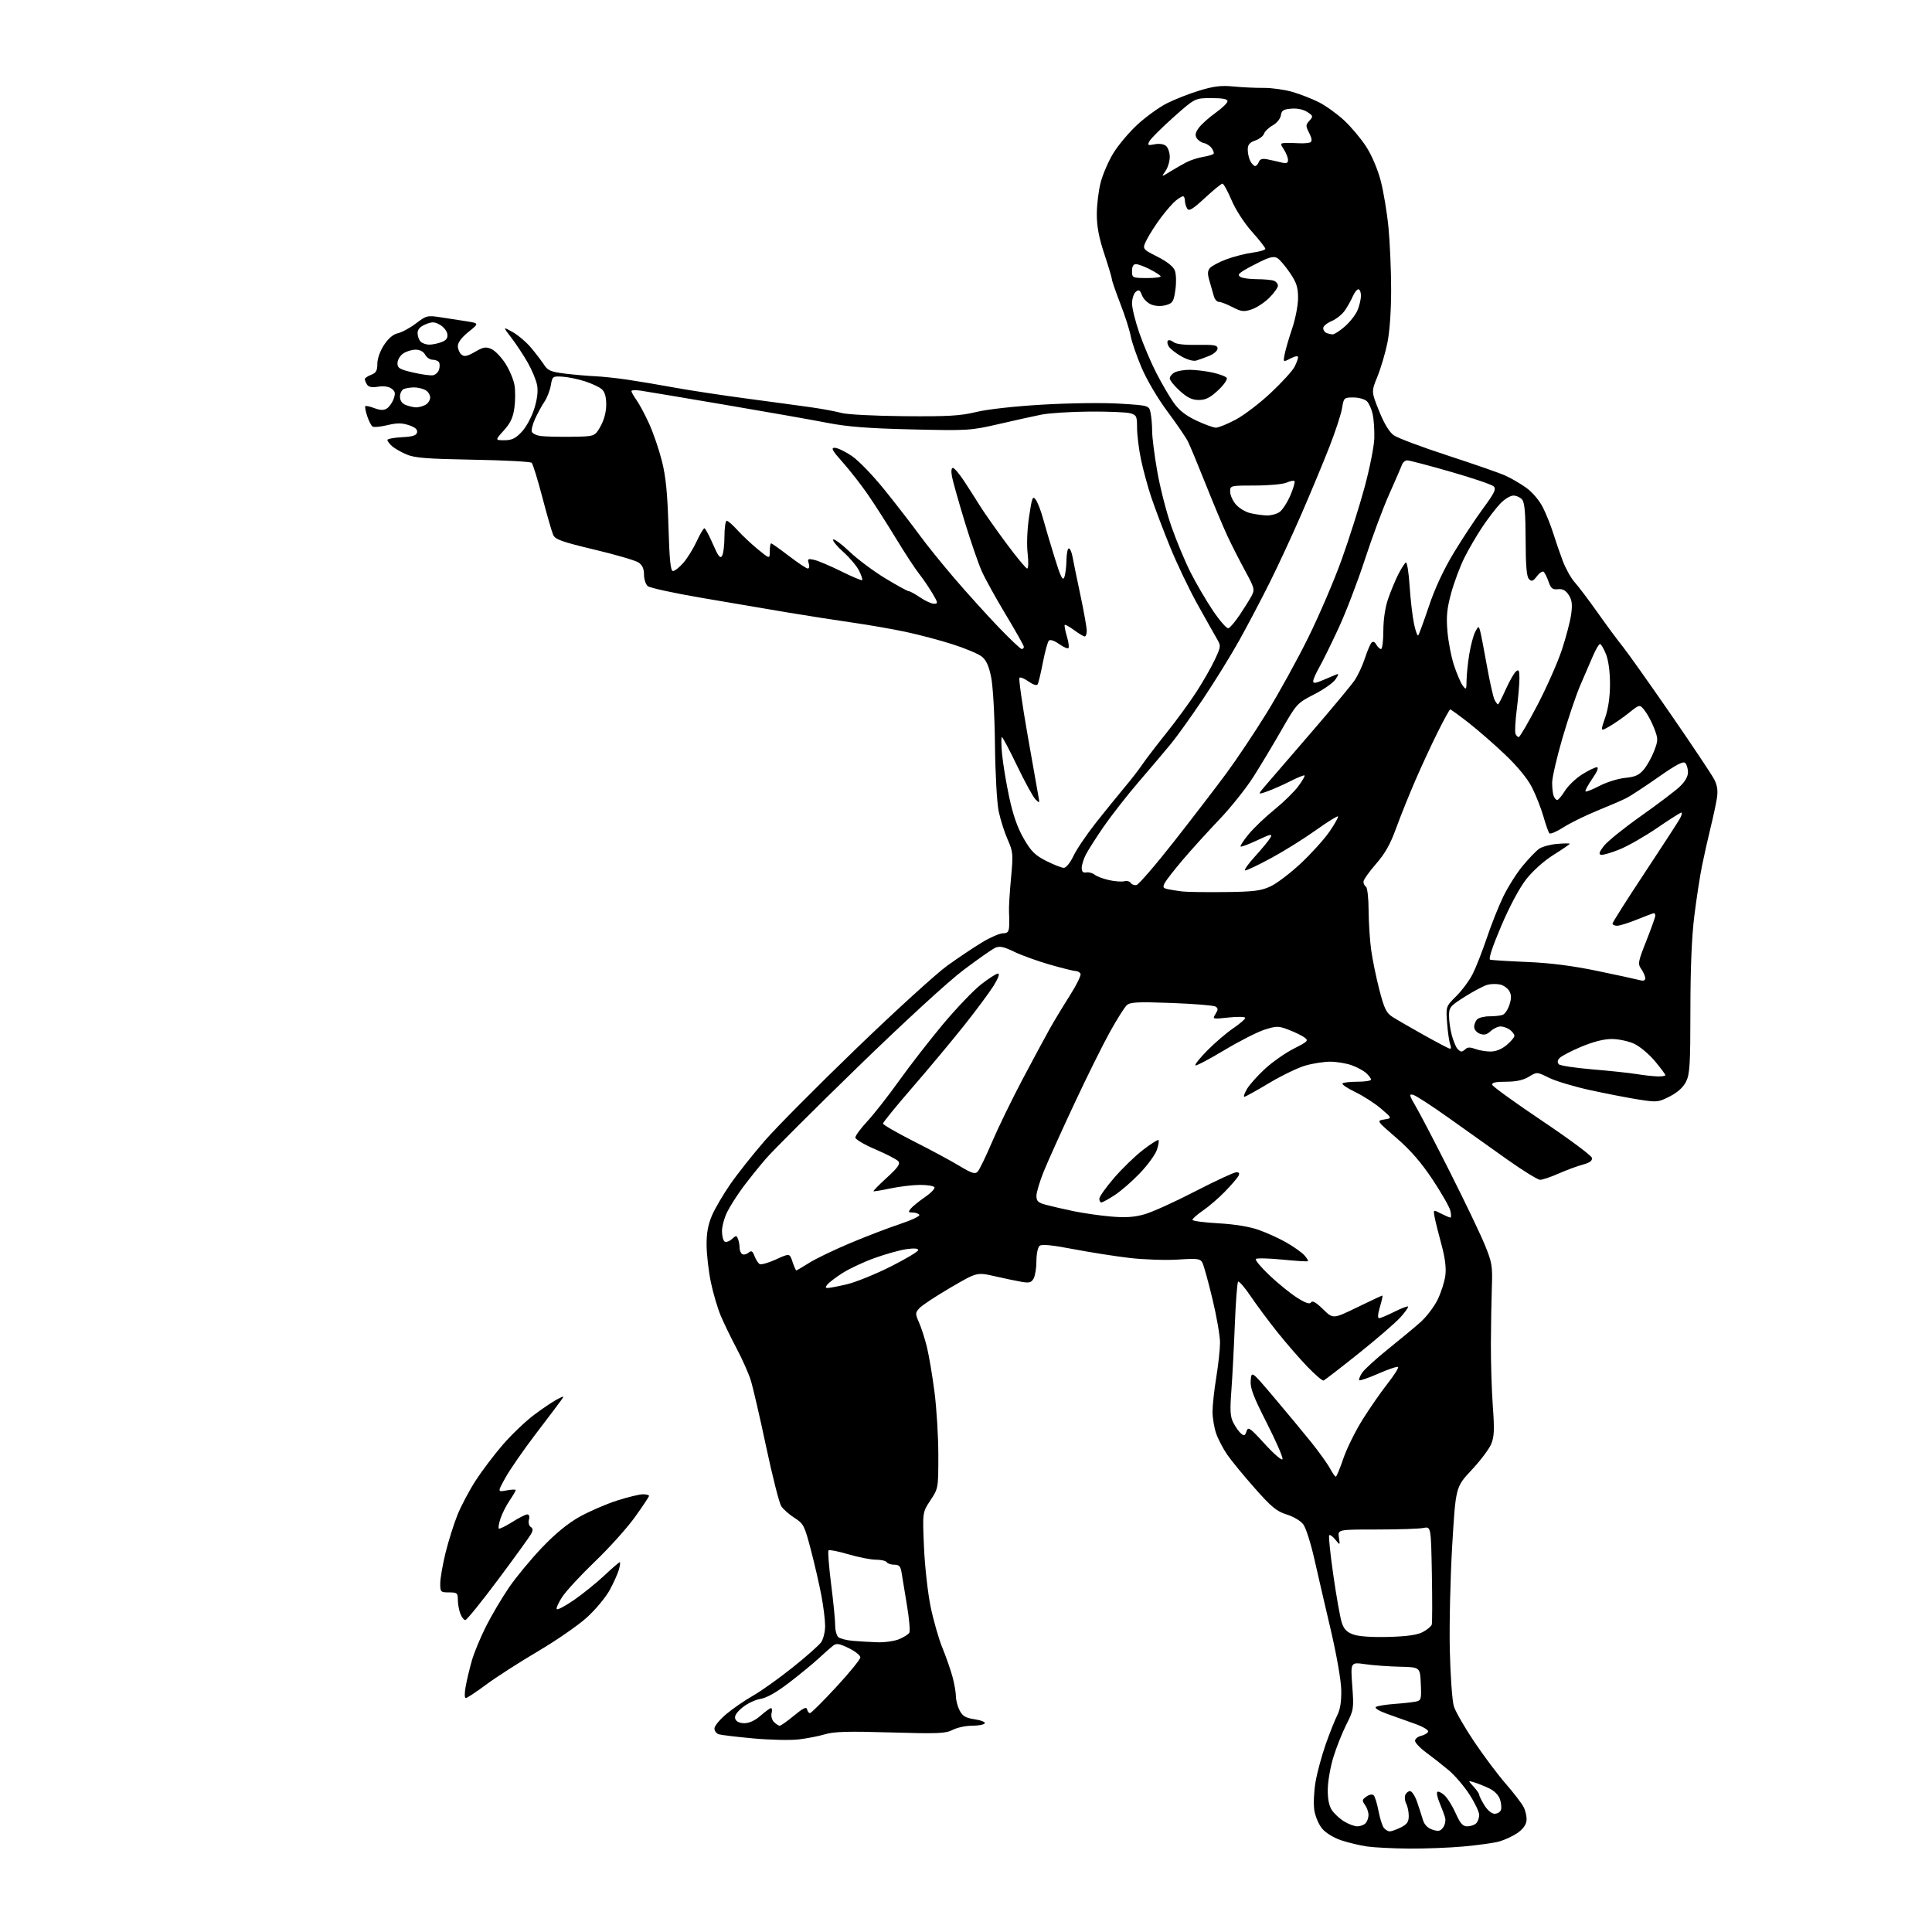 <?xml version="1.0" encoding="UTF-8" standalone="no"?>
<svg 
  version="1.1" 
  xmlns="http://www.w3.org/2000/svg" 
  xmlns:xlink="http://www.w3.org/1999/xlink" 
  xmlns:svg="http://www.w3.org/2000/svg"
  xmlns:rdf="http://www.w3.org/1999/02/22-rdf-syntax-ns#"
  xmlns:cc="http://creativecommons.org/ns#"
  xmlns:dc="http://purl.org/dc/elements/1.1/"
  viewBox="0 0 768 768"
  width="768"
  height="768"
>
<style>svg {background-color: white; }</style>"
<path stroke="none" fill="black" fill-rule="evenodd" d="M560.00,734.84C553.67,734.79 546.20,734.41 543.39,734.00C540.58,733.59 535.98,732.49 533.17,731.56C530.21,730.57 527.02,728.63 525.59,726.92C524.21,725.29 522.83,722.02 522.45,719.53C522.08,717.07 522.31,712.01 522.96,708.28C523.60,704.55 525.44,697.79 527.03,693.26C528.63,688.74 530.69,683.57 531.61,681.78C532.75,679.59 533.25,676.36 533.17,671.86C533.10,667.97 531.34,657.93 528.98,647.84C526.74,638.30 523.79,625.55 522.42,619.50C521.05,613.45 519.11,607.38 518.12,606.02C517.10,604.61 514.24,602.90 511.52,602.05C507.50,600.80 505.44,599.11 498.74,591.53C494.35,586.56 489.45,580.59 487.84,578.26C486.23,575.93 484.26,572.16 483.46,569.89C482.66,567.61 482.00,563.67 482.00,561.12C482.01,558.58 482.67,552.45 483.49,547.50C484.30,542.55 484.97,536.36 484.98,533.74C484.99,531.12 483.64,523.30 481.97,516.36C480.30,509.42 478.50,502.93 477.97,501.94C477.11,500.33 476.01,500.19 468.23,500.70C463.41,501.01 454.78,500.72 449.06,500.06C443.33,499.39 433.21,497.80 426.57,496.53C418.22,494.92 414.11,494.52 413.25,495.23C412.56,495.79 412.00,498.44 412.00,501.19C412.00,503.91 411.51,507.04 410.91,508.16C410.01,509.84 409.20,510.08 406.16,509.56C404.15,509.22 399.31,508.21 395.42,507.32C388.34,505.71 388.34,505.71 377.82,511.86C372.04,515.24 366.49,518.90 365.50,520.00C363.80,521.88 363.79,522.21 365.34,525.75C366.25,527.81 367.66,532.20 368.47,535.50C369.28,538.80 370.63,546.81 371.47,553.30C372.31,559.79 373.00,571.08 373.00,578.38C373.00,591.60 372.99,591.68 369.85,596.41C366.70,601.17 366.70,601.17 367.29,614.86C367.61,622.39 368.79,633.04 369.90,638.53C371.02,644.01 373.14,651.42 374.60,655.00C376.07,658.58 377.88,663.75 378.62,666.50C379.37,669.25 379.98,672.76 379.99,674.30C379.99,675.84 380.66,678.37 381.46,679.93C382.63,682.19 383.84,682.90 387.48,683.45C389.99,683.82 391.78,684.55 391.46,685.06C391.14,685.58 388.86,686.00 386.39,686.00C383.92,686.00 380.46,686.74 378.71,687.65C375.91,689.10 372.87,689.23 354.01,688.67C337.25,688.17 331.51,688.33 328.00,689.39C325.52,690.14 320.78,691.06 317.45,691.45C314.12,691.83 306.02,691.65 299.45,691.05C292.88,690.44 286.71,689.71 285.75,689.41C284.79,689.11 284.00,688.07 284.00,687.09C284.00,686.11 286.14,683.53 288.75,681.34C291.36,679.16 296.11,675.89 299.30,674.08C302.49,672.27 309.55,667.25 314.98,662.92C320.41,658.59 325.56,654.03 326.43,652.80C327.29,651.56 328.00,648.67 328.00,646.37C328.00,644.06 327.34,638.65 326.53,634.34C325.72,630.03 323.84,621.84 322.35,616.15C319.80,606.40 319.42,605.66 315.85,603.40C313.76,602.08 311.38,599.99 310.57,598.74C309.75,597.50 307.04,586.81 304.53,574.99C302.03,563.17 299.26,551.25 298.38,548.50C297.50,545.75 294.99,540.13 292.80,536.01C290.61,531.89 287.78,526.04 286.50,523.01C285.23,519.98 283.46,513.97 282.57,509.66C281.68,505.36 280.92,498.78 280.88,495.06C280.84,490.18 281.44,486.85 283.03,483.15C284.25,480.32 287.58,474.64 290.45,470.53C293.31,466.42 299.44,458.70 304.07,453.38C308.71,448.05 325.15,431.50 340.60,416.60C356.06,401.69 372.27,386.94 376.63,383.81C380.99,380.68 387.21,376.52 390.47,374.56C393.72,372.60 397.42,371.00 398.69,371.00C400.51,371.00 401.03,370.41 401.15,368.25C401.23,366.74 401.20,364.15 401.10,362.50C400.99,360.85 401.35,354.87 401.88,349.21C402.80,339.50 402.72,338.62 400.55,333.71C399.28,330.84 397.68,325.80 396.99,322.50C396.29,319.11 395.64,307.57 395.51,296.00C395.38,284.32 394.73,272.80 394.00,269.21C393.08,264.66 392.04,262.39 390.24,260.97C388.87,259.89 383.64,257.70 378.62,256.10C373.61,254.50 365.23,252.28 360.00,251.17C354.77,250.06 345.32,248.41 339.00,247.51C332.68,246.61 320.98,244.78 313.00,243.45C305.02,242.11 289.61,239.49 278.75,237.63C267.89,235.77 258.33,233.69 257.50,233.00C256.68,232.32 256.00,230.25 256.00,228.40C256.00,226.02 255.34,224.62 253.75,223.57C252.51,222.76 244.60,220.45 236.18,218.45C223.42,215.41 220.70,214.44 219.91,212.65C219.38,211.47 217.43,204.72 215.58,197.65C213.73,190.59 211.82,184.43 211.35,183.97C210.88,183.51 200.38,182.95 188.00,182.74C169.62,182.41 164.77,182.03 161.54,180.63C159.36,179.69 156.77,178.20 155.79,177.31C154.80,176.42 154.00,175.33 154.00,174.89C154.00,174.46 156.58,173.96 159.74,173.80C164.13,173.57 165.55,173.11 165.80,171.85C166.01,170.71 164.99,169.82 162.52,169.01C159.75,168.09 157.79,168.09 154.01,169.00C151.31,169.65 148.66,169.91 148.12,169.57C147.58,169.24 146.62,167.37 145.97,165.42C145.33,163.46 144.99,161.68 145.22,161.45C145.44,161.22 147.08,161.58 148.84,162.25C151.17,163.13 152.52,163.16 153.78,162.38C154.72,161.78 155.94,160.06 156.48,158.55C157.27,156.32 157.11,155.56 155.64,154.48C154.52,153.66 152.50,153.37 150.31,153.72C147.89,154.12 146.53,153.86 145.92,152.90C145.43,152.13 145.02,151.15 145.02,150.73C145.01,150.30 146.13,149.52 147.50,149.00C149.50,148.24 150.00,147.36 150.00,144.61C150.00,142.58 151.08,139.53 152.65,137.14C154.37,134.50 156.30,132.87 158.19,132.46C159.78,132.11 163.00,130.35 165.36,128.56C169.44,125.44 169.90,125.33 175.07,126.11C178.06,126.56 182.75,127.29 185.49,127.72C190.48,128.52 190.48,128.52 186.24,131.93C183.56,134.08 182.00,136.15 182.00,137.54C182.00,138.76 182.65,140.29 183.43,140.95C184.57,141.89 185.69,141.66 188.83,139.86C192.21,137.91 193.16,137.75 195.40,138.77C196.84,139.43 199.33,142.04 200.94,144.56C202.54,147.09 204.15,150.93 204.52,153.10C204.88,155.27 204.87,159.33 204.48,162.14C203.95,165.98 202.91,168.20 200.27,171.12C196.77,175.00 196.77,175.00 200.52,175.00C203.46,175.00 204.93,174.29 207.39,171.68C209.13,169.84 211.33,165.80 212.35,162.56C213.56,158.72 213.95,155.54 213.51,153.13C213.14,151.13 211.47,147.10 209.80,144.17C208.13,141.24 205.21,136.81 203.31,134.32C199.85,129.79 199.85,129.79 203.82,132.02C206.00,133.24 209.33,136.10 211.22,138.37C213.11,140.64 215.42,143.68 216.35,145.11C217.79,147.33 219.09,147.85 224.78,148.54C228.47,148.98 233.75,149.44 236.50,149.56C239.25,149.67 245.10,150.29 249.50,150.94C253.90,151.59 262.30,153.00 268.16,154.08C274.03,155.16 287.08,157.14 297.16,158.48C307.25,159.82 318.88,161.40 323.00,161.99C327.12,162.58 332.30,163.56 334.50,164.16C336.71,164.77 347.87,165.35 359.50,165.44C376.89,165.59 381.79,165.30 388.00,163.79C392.44,162.70 403.25,161.50 414.53,160.84C425.16,160.22 438.68,160.05 445.17,160.46C456.79,161.18 456.79,161.18 457.39,164.22C457.73,165.89 458.00,169.16 458.00,171.50C458.00,173.83 458.90,180.94 460.01,187.29C461.11,193.64 463.62,203.45 465.58,209.08C467.54,214.72 470.97,222.97 473.20,227.41C475.44,231.85 479.49,238.78 482.20,242.80C484.92,246.83 487.67,249.95 488.32,249.74C488.97,249.53 490.99,247.14 492.81,244.43C494.63,241.72 496.75,238.31 497.53,236.86C498.85,234.39 498.68,233.72 494.93,226.86C492.73,222.81 489.57,216.61 487.92,213.07C486.27,209.53 482.40,200.31 479.32,192.57C476.24,184.83 473.05,177.15 472.22,175.50C471.40,173.85 467.71,168.45 464.02,163.50C460.14,158.28 455.82,150.93 453.73,146.00C451.76,141.32 449.83,135.70 449.45,133.50C449.06,131.30 447.23,125.57 445.37,120.77C443.52,115.97 442.00,111.59 442.00,111.04C442.00,110.48 440.65,105.97 439.00,101.00C436.85,94.53 436.00,90.05 436.00,85.20C436.00,81.47 436.69,75.77 437.53,72.54C438.37,69.30 440.63,64.08 442.55,60.92C444.46,57.77 448.77,52.65 452.11,49.56C455.45,46.47 460.74,42.64 463.88,41.06C467.01,39.48 472.84,37.19 476.85,35.98C482.51,34.26 485.49,33.90 490.31,34.38C493.71,34.71 499.11,34.97 502.31,34.94C505.50,34.91 510.66,35.63 513.76,36.53C516.87,37.44 521.63,39.30 524.34,40.67C527.05,42.05 531.53,45.27 534.29,47.83C537.06,50.40 540.99,55.08 543.04,58.23C545.22,61.58 547.62,67.17 548.82,71.73C549.95,76.00 551.36,84.42 551.94,90.42C552.52,96.43 553.00,107.59 553.00,115.22C553.00,123.69 552.41,131.93 551.49,136.39C550.66,140.41 548.89,146.40 547.55,149.69C545.11,155.68 545.11,155.68 548.21,163.38C550.21,168.37 552.26,171.76 554.04,173.03C555.55,174.10 565.15,177.71 575.37,181.04C585.60,184.37 595.90,187.95 598.26,189.00C600.63,190.04 604.45,192.27 606.76,193.94C609.19,195.70 611.96,198.98 613.34,201.74C614.65,204.36 616.50,208.97 617.44,212.00C618.38,215.03 620.09,219.97 621.23,223.00C622.37,226.03 624.52,229.85 626.00,231.50C627.48,233.15 631.56,238.55 635.06,243.50C638.56,248.45 643.05,254.53 645.05,257.00C647.04,259.48 655.66,271.62 664.20,284.00C672.75,296.38 680.50,308.00 681.44,309.84C682.67,312.25 682.96,314.34 682.49,317.34C682.12,319.63 681.00,324.88 679.98,329.00C678.97,333.12 677.45,339.88 676.61,344.00C675.77,348.12 674.38,357.12 673.53,364.00C672.49,372.30 671.96,384.92 671.96,401.55C671.95,423.25 671.72,427.05 670.22,430.01C669.10,432.24 666.85,434.27 663.75,435.85C659.18,438.18 658.69,438.23 651.25,437.06C646.99,436.39 638.33,434.70 632.00,433.32C625.67,431.93 618.35,429.73 615.73,428.43C610.95,426.06 610.95,426.06 607.73,428.03C605.49,429.39 602.70,429.99 598.67,430.00C594.47,430.00 592.94,430.35 593.21,431.25C593.41,431.94 602.34,438.38 613.04,445.57C623.74,452.75 632.64,459.36 632.81,460.26C633.03,461.42 631.98,462.20 629.16,462.96C626.98,463.55 622.66,465.14 619.57,466.51C616.47,467.88 613.17,469.00 612.22,468.99C611.27,468.99 605.33,465.31 599.00,460.82C592.67,456.32 582.16,448.84 575.63,444.20C569.10,439.55 562.87,435.52 561.78,435.23C560.02,434.77 560.15,435.31 562.95,440.11C564.68,443.07 570.82,454.86 576.58,466.31C582.35,477.75 588.48,490.57 590.22,494.81C593.10,501.83 593.34,503.29 593.04,511.50C592.86,516.45 592.69,526.58 592.65,534.00C592.62,541.42 592.96,552.67 593.42,559.00C594.11,568.40 593.98,571.16 592.75,574.09C591.92,576.06 588.41,580.70 584.95,584.39C578.66,591.12 578.66,591.12 577.28,614.31C576.52,627.06 576.09,645.83 576.32,656.00C576.56,666.17 577.28,676.20 577.93,678.28C578.58,680.36 582.19,686.66 585.97,692.28C589.74,697.90 595.38,705.42 598.50,709.00C601.62,712.58 604.84,716.77 605.65,718.32C606.46,719.87 606.98,722.33 606.81,723.78C606.61,725.48 605.27,727.26 603.10,728.72C601.23,729.98 597.96,731.47 595.83,732.05C593.70,732.62 587.36,733.50 581.73,734.01C576.10,734.52 566.33,734.89 560.00,734.84zM552.47,728.00C553.14,728.00 555.11,727.29 556.85,726.43C559.33,725.19 560.00,724.22 560.00,721.86C560.00,720.22 559.55,718.03 559.00,717.01C558.46,715.98 558.28,714.44 558.61,713.57C558.94,712.71 559.80,712.00 560.52,712.00C561.24,712.00 562.49,713.91 563.30,716.25C564.10,718.59 565.15,721.81 565.63,723.42C566.21,725.36 567.48,726.66 569.41,727.31C571.80,728.10 572.57,727.94 573.67,726.44C574.41,725.43 574.76,723.68 574.45,722.55C574.14,721.42 573.16,718.81 572.29,716.74C571.41,714.67 570.98,712.69 571.34,712.33C571.70,711.97 572.96,712.54 574.14,713.59C575.32,714.64 577.34,717.86 578.63,720.75C580.48,724.89 581.46,726.00 583.29,726.00C584.56,726.00 586.14,725.46 586.80,724.80C587.46,724.14 588.00,722.63 588.00,721.46C588.00,720.28 586.27,716.63 584.15,713.36C582.04,710.08 578.32,705.74 575.90,703.71C573.48,701.68 569.48,698.53 567.00,696.71C564.52,694.89 562.50,692.77 562.50,691.99C562.50,691.22 563.59,690.33 564.93,690.02C566.26,689.70 567.52,688.94 567.72,688.33C567.93,687.71 565.49,686.30 562.30,685.18C559.11,684.07 554.09,682.28 551.15,681.20C548.00,680.05 546.28,678.94 546.97,678.52C547.61,678.12 550.92,677.59 554.32,677.34C557.72,677.09 561.53,676.67 562.79,676.41C564.95,675.97 565.07,675.53 564.79,669.33C564.50,662.73 564.50,662.73 556.50,662.55C552.10,662.45 545.88,662.00 542.68,661.54C536.86,660.71 536.86,660.71 537.54,670.10C538.21,679.22 538.14,679.68 535.21,685.50C533.54,688.80 531.22,694.65 530.04,698.50C528.86,702.35 527.85,708.07 527.81,711.21C527.75,715.02 528.28,717.78 529.41,719.51C530.35,720.93 532.55,722.97 534.30,724.04C536.06,725.12 538.42,725.99 539.55,726.00C540.68,726.00 542.14,725.46 542.80,724.80C543.46,724.14 544.00,722.65 544.00,721.49C544.00,720.33 543.37,718.52 542.60,717.47C541.36,715.78 541.43,715.39 543.18,714.16C544.36,713.33 545.53,713.13 546.07,713.67C546.56,714.16 547.43,716.98 547.99,719.94C548.55,722.89 549.51,725.91 550.13,726.65C550.74,727.39 551.80,728.00 552.47,728.00zM594.11,721.00C595.19,721.00 596.32,720.34 596.63,719.53C596.94,718.73 596.78,716.81 596.27,715.28C595.71,713.59 594.02,711.87 591.93,710.88C590.04,709.99 587.38,708.92 586.00,708.51C583.50,707.75 583.50,707.75 585.75,710.19C586.99,711.53 588.00,713.00 588.00,713.45C588.00,713.90 588.94,715.78 590.08,717.63C591.29,719.59 592.98,721.00 594.11,721.00zM309.96,686.00C310.41,686.00 312.97,684.19 315.64,681.98C319.26,678.98 320.58,678.34 320.82,679.48C321.00,680.31 321.52,681.00 321.97,681.00C322.43,681.00 327.12,676.33 332.40,670.63C337.68,664.93 342.00,659.62 342.00,658.83C342.00,658.04 339.93,656.39 337.40,655.16C333.59,653.31 332.51,653.14 331.15,654.19C330.24,654.89 327.70,657.13 325.50,659.18C323.30,661.22 318.03,665.56 313.79,668.81C308.72,672.71 304.78,674.94 302.29,675.34C300.20,675.67 296.95,677.23 295.07,678.80C292.72,680.76 291.85,682.17 292.30,683.33C292.70,684.38 294.05,685.00 295.93,685.00C297.84,685.00 300.18,683.91 302.35,682.00C304.23,680.35 306.09,679.00 306.50,679.00C306.90,679.00 307.00,679.91 306.71,681.02C306.42,682.13 306.85,683.70 307.66,684.52C308.48,685.33 309.51,686.00 309.96,686.00zM185.16,675.00C184.63,675.00 184.62,673.06 185.14,670.25C185.62,667.64 186.73,663.02 187.60,660.00C188.47,656.98 190.99,650.90 193.20,646.50C195.42,642.10 199.54,635.13 202.36,631.01C205.19,626.89 211.09,619.76 215.47,615.17C220.82,609.57 225.76,605.53 230.47,602.90C234.34,600.75 241.01,597.87 245.30,596.49C249.59,595.12 254.21,594.00 255.55,594.00C256.90,594.00 258.00,594.29 258.00,594.64C258.00,594.99 255.46,598.80 252.36,603.11C249.26,607.42 242.13,615.35 236.52,620.72C230.91,626.10 225.06,632.42 223.52,634.77C221.97,637.12 220.99,639.33 221.34,639.67C221.69,640.02 224.79,638.36 228.24,635.98C231.68,633.60 237.05,629.26 240.18,626.33C243.30,623.40 246.08,621.00 246.36,621.00C246.63,621.00 246.48,622.34 246.01,623.97C245.54,625.61 243.90,629.26 242.36,632.09C240.82,634.91 236.79,639.77 233.40,642.87C230.01,645.98 221.22,652.07 213.87,656.40C206.52,660.74 197.25,666.69 193.28,669.64C189.31,672.59 185.66,675.00 185.16,675.00zM348.78,652.83C351.69,652.92 355.57,652.37 357.41,651.60C359.25,650.83 361.07,649.69 361.46,649.06C361.85,648.43 361.43,643.55 360.54,638.21C359.64,632.87 358.68,627.04 358.41,625.25C358.00,622.63 357.45,622.00 355.51,622.00C354.20,622.00 352.84,621.55 352.50,621.00C352.16,620.45 350.22,620.00 348.19,620.00C346.16,620.00 341.23,619.04 337.23,617.85C333.24,616.67 329.70,615.97 329.36,616.30C329.03,616.63 329.49,622.66 330.38,629.70C331.28,636.74 332.00,644.13 332.00,646.13C332.00,648.12 332.57,650.23 333.27,650.81C333.97,651.39 336.56,652.04 339.02,652.26C341.48,652.47 345.88,652.73 348.78,652.83zM552.00,650.70C559.42,650.49 563.42,649.92 565.63,648.74C567.35,647.82 568.93,646.49 569.15,645.79C569.36,645.08 569.38,636.01 569.19,625.64C568.84,606.78 568.84,606.78 565.79,607.39C564.12,607.73 555.78,608.00 547.26,608.00C531.77,608.00 531.77,608.00 532.24,611.18C532.71,614.35 532.71,614.35 530.83,612.04C529.80,610.76 528.70,609.97 528.38,610.28C528.07,610.59 528.81,617.74 530.02,626.17C531.23,634.60 532.74,643.08 533.37,645.00C534.23,647.64 535.36,648.81 538.00,649.75C540.20,650.53 545.41,650.88 552.00,650.70zM184.97,644.00C184.41,644.00 183.51,642.85 182.98,641.43C182.44,640.02 182.00,637.55 182.00,635.93C182.00,633.25 181.70,633.00 178.50,633.00C175.15,633.00 175.00,632.84 175.00,629.43C175.00,627.46 175.96,621.97 177.12,617.23C178.29,612.48 180.45,605.65 181.91,602.05C183.38,598.45 186.62,592.35 189.11,588.50C191.61,584.65 196.45,578.26 199.87,574.30C203.29,570.34 208.86,565.02 212.25,562.47C215.64,559.92 219.77,557.14 221.42,556.28C224.37,554.76 224.40,554.76 222.96,556.77C222.16,557.90 217.61,563.92 212.85,570.16C208.10,576.40 202.75,584.12 200.97,587.32C197.73,593.14 197.73,593.14 201.36,592.46C203.36,592.08 205.00,592.03 205.00,592.34C205.00,592.66 203.90,594.53 202.56,596.50C201.22,598.48 199.60,601.68 198.96,603.62C198.32,605.55 198.02,607.35 198.28,607.62C198.55,607.88 200.93,606.73 203.58,605.05C206.23,603.37 208.94,602.00 209.60,602.00C210.34,602.00 210.60,602.82 210.26,604.10C209.96,605.26 210.27,606.55 210.96,606.98C211.89,607.55 211.93,608.26 211.13,609.76C210.54,610.86 204.64,619.02 198.03,627.88C191.41,636.75 185.54,644.00 184.97,644.00zM531.00,587.00C531.30,587.00 532.65,583.76 534.00,579.79C535.35,575.82 538.80,568.85 541.65,564.30C544.51,559.74 548.98,553.31 551.58,550.00C554.18,546.69 556.06,543.72 555.75,543.41C555.44,543.10 551.95,544.27 548.00,546.00C544.05,547.73 540.60,548.93 540.33,548.66C540.06,548.39 540.56,547.08 541.43,545.75C542.31,544.41 546.90,540.21 551.63,536.41C556.37,532.61 562.20,527.76 564.60,525.64C567.00,523.52 570.09,519.47 571.47,516.64C572.85,513.81 574.24,509.48 574.55,507.00C574.94,503.94 574.43,499.94 572.94,494.50C571.74,490.10 570.53,485.22 570.25,483.66C569.75,480.82 569.75,480.82 572.82,482.41C574.52,483.28 576.20,484.00 576.56,484.00C576.92,484.00 576.91,482.76 576.53,481.25C576.16,479.74 572.97,474.16 569.44,468.85C564.94,462.08 560.66,457.16 555.10,452.35C547.17,445.50 547.17,445.50 550.29,445.00C553.42,444.50 553.42,444.50 548.96,440.69C546.51,438.59 541.91,435.63 538.74,434.11C535.58,432.59 533.29,431.04 533.66,430.67C534.03,430.30 536.73,430.00 539.67,430.00C542.60,430.00 545.00,429.62 545.00,429.15C545.00,428.69 544.13,427.52 543.07,426.56C542.00,425.60 539.42,424.20 537.32,423.45C535.22,422.70 531.44,422.07 528.93,422.04C526.42,422.02 521.92,422.71 518.93,423.57C515.94,424.43 509.42,427.58 504.43,430.57C499.45,433.56 495.03,436.00 494.63,436.00C494.22,436.00 494.70,434.60 495.69,432.89C496.69,431.19 499.93,427.56 502.89,424.84C505.86,422.11 511.02,418.51 514.35,416.83C519.93,414.01 520.26,413.66 518.54,412.40C517.51,411.65 514.69,410.28 512.27,409.36C508.17,407.79 507.50,407.79 502.68,409.31C499.83,410.22 492.60,413.90 486.61,417.50C480.62,421.10 475.47,423.80 475.17,423.50C474.86,423.20 477.04,420.50 480.00,417.50C482.96,414.51 487.54,410.58 490.19,408.78C492.83,406.98 495.00,405.11 495.00,404.63C495.00,404.16 492.05,404.08 488.44,404.47C481.94,405.17 481.89,405.15 483.19,403.06C484.27,401.31 484.27,400.80 483.19,400.12C482.46,399.67 474.60,399.03 465.71,398.70C452.26,398.20 449.27,398.35 447.92,399.58C447.02,400.39 443.95,405.26 441.10,410.41C438.25,415.56 431.84,428.49 426.87,439.14C421.89,449.79 416.51,461.72 414.91,465.67C413.31,469.61 412.00,473.98 412.00,475.38C412.00,477.47 412.66,478.10 415.75,478.93C417.81,479.48 422.73,480.61 426.67,481.44C430.62,482.26 437.39,483.24 441.73,483.60C447.62,484.09 451.01,483.85 455.16,482.64C458.21,481.75 467.25,477.65 475.24,473.51C483.24,469.38 490.53,466.00 491.44,466.00C492.65,466.00 492.86,466.42 492.23,467.56C491.75,468.42 489.37,471.17 486.94,473.68C484.51,476.18 480.61,479.55 478.26,481.16C475.92,482.78 474.00,484.46 474.00,484.90C474.00,485.35 478.61,485.97 484.25,486.28C490.72,486.63 496.65,487.60 500.34,488.90C503.55,490.03 508.53,492.30 511.40,493.94C514.28,495.59 517.46,497.85 518.48,498.97C519.49,500.10 520.14,501.16 519.91,501.35C519.68,501.53 515.10,501.24 509.71,500.71C504.33,500.18 499.60,500.07 499.21,500.46C498.82,500.86 501.35,503.86 504.82,507.14C508.30,510.41 513.24,514.39 515.80,515.98C519.12,518.05 520.67,518.54 521.19,517.70C521.68,516.89 523.21,517.77 525.92,520.43C529.93,524.34 529.93,524.34 539.52,519.67C544.80,517.10 549.29,515.00 549.51,515.00C549.73,515.00 549.29,517.02 548.55,519.50C547.71,522.29 547.58,524.00 548.20,524.00C548.76,524.00 551.47,522.86 554.24,521.47C557.01,520.08 559.47,519.14 559.72,519.38C559.96,519.62 558.58,521.56 556.66,523.69C554.73,525.82 547.26,532.28 540.06,538.03C532.85,543.79 526.58,548.63 526.12,548.79C525.67,548.94 522.78,546.47 519.71,543.29C516.64,540.10 511.25,533.90 507.74,529.50C504.23,525.10 499.44,518.65 497.09,515.17C494.74,511.69 492.52,509.14 492.16,509.50C491.80,509.86 491.21,517.66 490.85,526.83C490.49,536.00 489.87,547.80 489.47,553.06C488.89,560.80 489.04,563.18 490.31,565.63C491.17,567.29 492.53,569.20 493.35,569.88C494.57,570.89 494.95,570.72 495.52,568.95C496.13,567.01 496.84,567.50 502.80,574.03C506.51,578.09 509.59,580.72 509.82,580.03C510.05,579.34 507.23,572.86 503.55,565.63C498.15,555.01 496.91,551.74 497.18,548.70C497.50,544.93 497.50,544.93 506.50,555.56C511.45,561.40 518.06,569.37 521.19,573.26C524.31,577.16 527.68,581.84 528.66,583.67C529.65,585.50 530.70,587.00 531.00,587.00zM329.13,511.99C329.88,511.98 333.31,511.31 336.74,510.50C340.17,509.69 347.93,506.54 353.99,503.51C360.04,500.47 365.00,497.51 365.00,496.93C365.00,496.24 363.35,496.12 360.25,496.57C357.64,496.95 351.96,498.54 347.63,500.10C343.29,501.67 337.59,504.34 334.95,506.03C332.31,507.72 329.61,509.76 328.95,510.55C328.01,511.70 328.04,512.00 329.13,511.99zM316.54,505.00C316.76,505.00 319.03,503.67 321.60,502.04C324.17,500.41 331.50,496.87 337.89,494.19C344.27,491.50 353.22,488.07 357.76,486.57C362.30,485.06 365.76,483.42 365.45,482.92C365.14,482.41 363.95,482.00 362.82,482.00C361.05,482.00 360.94,481.77 362.07,480.42C362.79,479.54 365.33,477.49 367.71,475.85C370.09,474.22 371.78,472.45 371.46,471.94C371.14,471.42 368.55,471.01 365.69,471.02C362.84,471.03 357.57,471.66 354.00,472.41C350.43,473.17 347.37,473.67 347.22,473.53C347.06,473.38 349.47,470.94 352.57,468.11C356.93,464.13 357.96,462.66 357.11,461.63C356.51,460.91 352.41,458.78 348.02,456.91C343.62,455.03 340.01,452.91 340.01,452.19C340.00,451.47 342.16,448.54 344.81,445.69C347.46,442.84 353.16,435.55 357.49,429.50C361.81,423.45 369.65,413.36 374.91,407.08C380.17,400.80 386.95,393.71 389.98,391.33C393.02,388.95 396.06,387.00 396.74,387.00C397.49,387.00 396.81,388.88 395.04,391.75C393.42,394.36 388.14,401.49 383.30,407.58C378.46,413.67 369.21,424.76 362.75,432.21C356.29,439.66 351.00,446.15 351.00,446.63C351.01,447.11 356.52,450.29 363.25,453.70C369.99,457.11 378.17,461.51 381.43,463.49C386.24,466.39 387.59,466.83 388.61,465.79C389.30,465.08 391.88,459.77 394.34,454.00C396.80,448.23 402.28,436.98 406.50,429.00C410.73,421.02 415.57,412.02 417.26,409.00C418.96,405.98 422.55,400.03 425.25,395.78C427.95,391.53 429.87,387.60 429.52,387.03C429.17,386.46 428.28,386.00 427.55,386.00C426.82,386.00 422.24,384.86 417.36,383.46C412.49,382.07 406.10,379.76 403.16,378.34C398.95,376.31 397.34,375.98 395.59,376.78C394.36,377.34 388.69,381.31 382.98,385.61C376.92,390.17 359.47,406.19 341.05,424.09C323.70,440.95 307.22,457.39 304.44,460.62C301.65,463.85 297.54,468.98 295.30,472.00C293.06,475.02 290.27,479.39 289.11,481.71C287.95,484.03 287.00,487.49 287.00,489.40C287.00,491.32 287.48,493.18 288.06,493.54C288.65,493.90 289.94,493.46 290.94,492.55C292.61,491.04 292.80,491.04 293.38,492.54C293.72,493.43 294.00,495.00 294.00,496.02C294.00,497.05 294.47,498.17 295.04,498.53C295.62,498.88 296.74,498.63 297.53,497.98C298.70,497.01 299.15,497.25 299.92,499.29C300.45,500.68 301.36,502.10 301.95,502.47C302.54,502.84 305.47,502.01 308.46,500.65C313.90,498.16 313.90,498.16 315.03,501.58C315.65,503.46 316.33,505.00 316.54,505.00zM437.80,478.00C437.36,478.00 437.00,477.34 437.00,476.53C437.00,475.71 439.62,472.00 442.83,468.28C446.04,464.55 451.23,459.52 454.36,457.11C457.49,454.69 460.27,452.93 460.53,453.20C460.79,453.46 460.50,455.21 459.88,457.09C459.25,458.96 456.21,463.14 453.12,466.37C450.03,469.60 445.50,473.54 443.05,475.12C440.61,476.70 438.25,478.00 437.80,478.00zM658.75,427.88C660.54,427.95 662.00,427.72 662.00,427.39C662.00,427.05 660.10,424.51 657.79,421.74C655.47,418.98 651.76,415.89 649.54,414.88C647.32,413.87 643.35,413.03 640.73,413.02C637.59,413.01 633.39,414.08 628.49,416.13C624.38,417.86 620.50,419.90 619.85,420.68C619.08,421.61 619.02,422.42 619.68,423.08C620.22,423.62 626.26,424.53 633.08,425.10C639.91,425.67 647.75,426.50 650.50,426.95C653.25,427.40 656.96,427.82 658.75,427.88zM580.92,418.00C581.30,418.00 582.07,417.53 582.64,416.96C583.35,416.25 584.52,416.25 586.40,416.96C587.90,417.53 590.64,418.00 592.49,418.00C594.64,418.00 596.95,417.07 598.92,415.41C600.62,413.99 602.00,412.35 602.00,411.77C602.00,411.19 601.21,410.12 600.25,409.39C599.29,408.66 597.63,408.05 596.56,408.03C595.50,408.01 593.70,408.85 592.56,409.89C591.03,411.30 589.92,411.56 588.25,410.92C587.01,410.45 586.00,409.24 586.00,408.23C586.00,407.22 586.54,405.86 587.20,405.20C587.86,404.54 590.07,404.00 592.12,404.00C594.16,404.00 596.53,403.74 597.37,403.41C598.21,403.09 599.40,401.31 600.01,399.46C600.82,397.03 600.82,395.54 600.03,394.06C599.43,392.94 597.83,391.74 596.47,391.40C595.11,391.06 592.83,391.08 591.41,391.43C589.98,391.79 585.93,393.91 582.41,396.13C576.43,399.91 576.00,400.43 576.01,403.84C576.01,405.85 576.51,409.30 577.11,411.50C577.71,413.70 578.67,416.06 579.23,416.75C579.79,417.44 580.55,418.00 580.92,418.00zM576.36,416.88C576.83,416.95 576.89,416.21 576.50,415.25C576.10,414.29 575.54,410.49 575.26,406.80C574.74,400.10 574.74,400.10 578.87,396.01C581.15,393.75 584.09,389.78 585.41,387.17C586.73,384.57 589.24,378.17 590.99,372.97C592.73,367.76 595.67,360.35 597.53,356.50C599.38,352.65 602.87,347.12 605.28,344.21C607.69,341.30 610.64,338.24 611.83,337.40C613.03,336.57 616.25,335.69 619.00,335.46C621.75,335.23 624.00,335.21 624.00,335.41C624.00,335.61 621.11,337.59 617.58,339.80C613.79,342.18 609.35,346.14 606.71,349.50C603.99,352.97 600.12,360.21 596.73,368.16C593.25,376.35 591.63,381.27 592.35,381.49C592.98,381.68 599.58,382.09 607.00,382.40C616.24,382.78 625.08,383.91 635.00,385.97C642.98,387.62 650.51,389.26 651.75,389.60C653.31,390.04 654.00,389.80 654.00,388.84C654.00,388.07 653.30,386.45 652.44,385.22C650.99,383.15 651.13,382.38 654.44,374.01C656.40,369.06 658.00,364.56 658.00,364.01C658.00,363.45 657.77,363.00 657.48,363.00C657.19,363.00 654.19,364.12 650.81,365.50C647.42,366.88 643.83,368.00 642.83,368.00C641.82,368.00 641.00,367.61 641.00,367.14C641.00,366.66 646.78,357.55 653.84,346.89C660.90,336.22 667.21,326.49 667.87,325.25C668.53,324.01 668.76,323.00 668.38,323.00C667.99,323.00 663.68,325.74 658.79,329.09C653.89,332.44 647.17,336.29 643.84,337.64C640.51,339.00 637.16,339.97 636.41,339.80C635.41,339.58 635.73,338.61 637.61,336.22C639.03,334.42 645.66,329.08 652.35,324.35C659.03,319.63 665.96,314.38 667.75,312.68C669.80,310.75 671.00,308.64 671.00,307.00C671.00,305.57 670.50,303.90 669.90,303.30C669.09,302.49 666.18,304.03 659.15,308.97C653.84,312.69 648.15,316.42 646.50,317.26C644.85,318.10 639.67,320.34 635.00,322.23C630.33,324.13 624.27,327.10 621.55,328.84C618.83,330.58 616.29,331.67 615.91,331.25C615.53,330.84 614.46,327.82 613.53,324.55C612.59,321.28 610.56,316.11 609.01,313.05C607.23,309.54 603.30,304.74 598.33,300.00C594.01,295.88 587.42,290.14 583.71,287.25C579.99,284.36 576.74,282.00 576.48,282.00C576.23,282.00 574.05,285.94 571.65,290.75C569.24,295.56 565.19,304.30 562.64,310.17C560.10,316.05 556.63,324.67 554.94,329.34C552.69,335.57 550.55,339.34 546.93,343.48C544.22,346.58 542.00,349.74 542.00,350.50C542.00,351.26 542.45,352.16 543.00,352.50C543.55,352.84 544.02,357.03 544.04,361.81C544.07,366.59 544.52,373.65 545.04,377.50C545.56,381.35 547.04,388.53 548.31,393.45C550.27,401.00 551.09,402.68 553.57,404.26C555.18,405.29 560.77,408.52 566.00,411.45C571.23,414.37 575.89,416.82 576.36,416.88zM487.00,354.61C498.32,354.48 501.23,354.12 505.00,352.38C507.48,351.24 512.92,347.11 517.10,343.20C521.28,339.29 526.42,333.59 528.52,330.54C530.62,327.49 532.12,324.79 531.87,324.53C531.61,324.28 527.60,326.78 522.95,330.10C518.30,333.41 510.39,338.35 505.38,341.06C500.36,343.78 495.70,346.00 495.03,346.00C494.35,346.00 496.10,343.48 498.92,340.40C501.73,337.32 504.49,333.96 505.04,332.93C505.88,331.35 505.09,331.51 499.82,334.01C496.41,335.62 493.41,336.74 493.16,336.50C492.92,336.25 494.34,334.07 496.32,331.66C498.30,329.24 502.90,324.84 506.55,321.88C510.20,318.92 514.49,314.73 516.08,312.57C517.67,310.41 518.80,308.47 518.59,308.25C518.37,308.04 515.82,309.07 512.92,310.54C510.02,312.01 505.89,313.83 503.76,314.59C499.87,315.96 499.87,315.96 503.18,312.11C505.01,309.99 513.16,300.54 521.29,291.11C529.43,281.68 537.16,272.38 538.48,270.44C539.79,268.50 541.63,264.57 542.56,261.71C543.49,258.84 544.67,256.05 545.19,255.50C545.80,254.84 546.47,255.10 547.11,256.25C547.66,257.21 548.50,258.00 548.99,258.00C549.49,258.00 549.89,254.74 549.90,250.75C549.91,246.22 550.63,241.42 551.83,237.95C552.89,234.90 554.70,230.54 555.86,228.27C557.02,226.00 558.36,223.89 558.84,223.60C559.31,223.31 560.00,227.53 560.35,233.00C560.71,238.46 561.50,245.22 562.10,248.03C562.70,250.84 563.45,252.89 563.75,252.58C564.06,252.27 565.96,247.09 567.98,241.07C570.35,233.96 573.82,226.52 577.86,219.81C581.29,214.14 586.56,206.16 589.58,202.07C594.04,196.02 594.83,194.40 593.78,193.36C593.08,192.65 585.38,190.03 576.69,187.54C567.99,185.04 560.21,183.00 559.41,183.00C558.60,183.00 557.65,183.79 557.31,184.75C556.96,185.71 554.67,191.00 552.21,196.50C549.75,202.00 545.40,213.70 542.53,222.50C539.66,231.30 534.92,243.65 531.99,249.94C529.06,256.24 525.62,263.21 524.34,265.44C523.07,267.67 522.02,270.07 522.01,270.76C522.00,271.72 522.91,271.64 525.75,270.42C527.81,269.54 530.17,268.54 531.00,268.21C532.28,267.69 532.26,267.96 530.89,270.05C530.01,271.40 526.19,274.09 522.41,276.02C515.66,279.48 515.42,279.74 509.51,290.04C506.21,295.81 501.14,304.26 498.25,308.80C495.36,313.35 489.25,321.00 484.68,325.79C480.11,330.58 473.61,337.74 470.24,341.71C466.87,345.68 463.63,349.83 463.03,350.94C462.12,352.65 462.30,353.03 464.23,353.46C465.48,353.73 468.07,354.14 470.00,354.37C471.93,354.59 479.57,354.70 487.00,354.61zM451.77,351.81C452.64,351.64 459.36,343.85 466.70,334.50C474.04,325.15 483.39,312.97 487.48,307.43C491.57,301.89 498.78,291.09 503.51,283.43C508.25,275.77 515.67,262.30 520.02,253.50C524.37,244.70 530.35,230.75 533.31,222.50C536.28,214.25 540.38,201.31 542.43,193.74C544.48,186.18 546.22,177.40 546.31,174.24C546.40,171.08 546.12,166.83 545.69,164.78C545.27,162.74 544.23,160.37 543.39,159.53C542.54,158.69 540.13,158.00 538.02,158.00C534.27,158.00 534.16,158.11 533.49,162.25C533.11,164.59 530.87,171.45 528.51,177.50C526.15,183.55 521.19,195.47 517.49,204.00C513.79,212.53 508.06,224.90 504.76,231.50C501.47,238.10 496.04,248.42 492.69,254.44C489.35,260.45 482.82,271.02 478.17,277.94C473.52,284.85 467.87,292.75 465.61,295.50C463.36,298.25 457.64,305.00 452.91,310.50C448.18,316.00 441.84,324.10 438.80,328.50C435.77,332.90 432.55,337.94 431.65,339.70C430.74,341.46 430.00,343.85 430.00,345.01C430.00,346.51 430.54,347.04 431.85,346.81C432.86,346.64 434.34,347.04 435.14,347.70C435.93,348.36 438.49,349.32 440.82,349.85C443.15,350.37 445.89,350.58 446.91,350.31C447.94,350.04 449.09,350.34 449.48,350.97C449.87,351.60 450.90,351.97 451.77,351.81zM422.93,344.98C423.81,344.96 425.48,342.87 426.73,340.23C427.96,337.63 432.01,331.65 435.73,326.94C439.45,322.24 444.56,315.94 447.08,312.94C449.59,309.95 452.71,305.93 454.01,304.00C455.30,302.07 459.60,296.45 463.57,291.50C467.53,286.55 472.96,279.11 475.64,274.97C478.31,270.83 481.61,265.05 482.96,262.13C485.40,256.87 485.41,256.78 483.58,253.66C482.57,251.92 479.10,245.76 475.88,239.97C472.66,234.17 467.83,224.05 465.15,217.47C462.47,210.89 459.11,202.02 457.68,197.77C456.26,193.51 454.39,186.67 453.54,182.56C452.69,178.45 452.00,172.82 452.00,170.06C452.00,165.43 451.78,164.98 449.25,164.27C447.74,163.85 440.43,163.55 433.00,163.61C425.57,163.67 417.02,164.21 414.00,164.82C410.98,165.42 403.32,167.11 397.00,168.58C385.84,171.15 384.82,171.22 362.50,170.70C345.16,170.29 336.92,169.65 329.00,168.11C323.23,166.98 305.00,163.76 288.50,160.96C272.00,158.15 256.81,155.61 254.75,155.30C252.69,154.99 251.00,155.06 251.00,155.46C251.00,155.86 251.92,157.49 253.05,159.07C254.18,160.66 256.44,164.90 258.07,168.50C259.71,172.10 261.98,178.75 263.12,183.27C264.67,189.43 265.33,195.97 265.72,209.25C266.12,222.67 266.56,227.00 267.52,227.00C268.22,227.00 270.08,225.53 271.65,223.73C273.22,221.93 275.59,218.10 276.92,215.23C278.25,212.35 279.64,210.00 280.01,210.00C280.37,210.00 281.89,212.81 283.37,216.25C285.46,221.08 286.29,222.16 287.02,221.00C287.54,220.18 287.98,216.69 287.98,213.25C287.99,209.81 288.40,207.00 288.88,207.00C289.37,207.00 291.29,208.69 293.16,210.75C295.02,212.81 298.67,216.24 301.27,218.37C306.00,222.24 306.00,222.24 306.00,219.12C306.00,217.40 306.24,216.00 306.54,216.00C306.83,216.00 310.01,218.25 313.60,221.00C317.18,223.75 320.57,226.00 321.13,226.00C321.69,226.00 321.85,225.09 321.49,223.96C320.91,222.15 321.16,221.99 323.67,222.56C325.23,222.91 330.06,224.96 334.40,227.11C338.75,229.27 342.49,230.84 342.72,230.61C342.96,230.38 342.40,228.68 341.48,226.84C340.57,225.00 337.72,221.63 335.16,219.35C332.60,217.06 330.82,214.87 331.20,214.48C331.59,214.09 334.51,216.25 337.70,219.28C340.89,222.32 347.29,227.09 351.92,229.90C356.54,232.70 360.73,235.00 361.22,235.00C361.71,235.00 363.76,236.12 365.79,237.50C367.81,238.88 370.29,240.00 371.29,240.00C372.95,240.00 372.88,239.61 370.59,235.75C369.20,233.41 366.82,229.93 365.29,228.00C363.76,226.07 359.64,219.78 356.14,214.00C352.63,208.22 347.59,200.35 344.93,196.50C342.27,192.65 337.79,186.91 334.97,183.75C330.82,179.10 330.22,178.00 331.81,178.00C332.89,178.00 335.95,179.46 338.60,181.25C341.33,183.08 347.15,189.14 351.96,195.14C356.66,200.99 362.74,208.87 365.49,212.64C368.23,216.41 374.53,224.22 379.49,230.00C384.44,235.77 392.28,244.44 396.89,249.25C401.51,254.06 405.67,258.00 406.14,258.00C406.61,258.00 407.00,257.61 407.00,257.13C407.00,256.65 403.78,250.92 399.84,244.38C395.90,237.85 391.58,230.03 390.24,227.00C388.89,223.97 385.83,215.07 383.43,207.21C381.04,199.35 378.78,191.36 378.43,189.46C378.03,187.36 378.18,186.00 378.79,186.00C379.35,186.00 381.36,188.36 383.26,191.25C385.16,194.14 387.96,198.53 389.49,201.00C391.02,203.47 395.68,210.11 399.85,215.75C404.02,221.39 407.83,226.00 408.31,226.00C408.80,226.00 408.89,223.33 408.50,219.98C408.08,216.40 408.32,210.47 409.08,205.36C410.22,197.70 410.51,196.97 411.72,198.63C412.47,199.66 413.76,202.97 414.59,206.00C415.41,209.03 417.48,216.00 419.18,221.50C421.56,229.23 422.45,231.05 423.06,229.50C423.50,228.40 423.89,225.36 423.93,222.75C423.97,220.14 424.39,218.00 424.87,218.00C425.35,218.00 426.00,219.46 426.33,221.25C426.65,223.04 428.06,229.89 429.46,236.48C430.86,243.07 432.00,249.48 432.00,250.73C432.00,251.98 431.64,253.00 431.19,253.00C430.75,253.00 428.87,251.88 427.02,250.51C425.16,249.14 423.47,248.20 423.25,248.41C423.04,248.63 423.41,250.65 424.09,252.91C424.77,255.17 425.05,257.28 424.72,257.62C424.39,257.95 422.70,257.21 420.98,255.99C419.13,254.67 417.48,254.12 416.95,254.65C416.46,255.14 415.39,259.04 414.57,263.30C413.75,267.56 412.81,271.50 412.47,272.04C412.11,272.63 410.65,272.17 408.87,270.91C407.23,269.74 405.60,269.07 405.25,269.42C404.90,269.77 406.32,279.83 408.41,291.78C410.50,303.73 412.47,314.85 412.78,316.50C413.32,319.33 413.26,319.40 411.63,317.77C410.68,316.82 407.41,310.86 404.36,304.52C401.32,298.19 398.57,293.00 398.27,293.00C397.96,293.00 397.99,296.04 398.34,299.75C398.68,303.46 399.95,311.14 401.16,316.82C402.69,323.98 404.45,329.02 406.93,333.32C409.89,338.45 411.42,339.97 415.93,342.25C418.92,343.76 422.07,344.99 422.93,344.98zM619.03,318.00C619.47,318.00 620.84,316.37 622.07,314.38C623.31,312.39 626.36,309.46 628.85,307.88C631.35,306.30 634.00,305.00 634.74,305.00C635.62,305.00 634.99,306.61 632.95,309.57C631.22,312.08 630.01,314.35 630.26,314.60C630.51,314.85 633.04,313.85 635.87,312.38C638.70,310.91 643.28,309.49 646.03,309.22C649.97,308.84 651.55,308.14 653.42,305.91C654.73,304.35 656.58,301.04 657.54,298.54C659.17,294.26 659.17,293.75 657.58,289.56C656.64,287.11 654.96,283.95 653.84,282.52C651.80,279.93 651.80,279.93 647.65,283.27C645.37,285.10 641.85,287.56 639.83,288.72C636.16,290.84 636.16,290.84 638.08,285.26C639.33,281.62 640.00,276.97 640.00,271.86C640.00,267.01 639.39,262.52 638.39,260.02C637.51,257.81 636.44,256.00 636.02,256.00C635.61,256.00 634.34,258.14 633.22,260.75C632.09,263.36 629.81,268.65 628.15,272.50C626.50,276.35 623.31,285.79 621.07,293.49C618.83,301.18 617.00,309.13 617.00,311.16C617.00,313.18 617.27,315.55 617.61,316.42C617.94,317.29 618.58,318.00 619.03,318.00zM603.72,293.00C604.15,292.99 607.50,287.26 611.16,280.25C614.82,273.24 619.19,263.37 620.86,258.33C622.54,253.28 624.21,246.88 624.58,244.09C625.10,240.21 624.87,238.45 623.58,236.49C622.38,234.66 621.18,234.02 619.32,234.22C617.19,234.45 616.52,233.93 615.61,231.32C615.00,229.57 614.13,227.78 613.68,227.34C613.23,226.89 612.02,227.65 610.99,229.01C609.44,231.06 608.87,231.27 607.80,230.20C606.86,229.25 606.49,224.97 606.46,214.56C606.43,204.12 606.06,199.78 605.09,198.61C604.36,197.72 602.77,197.00 601.57,197.00C600.37,197.00 598.01,198.46 596.32,200.25C594.63,202.04 591.44,206.20 589.24,209.50C587.03,212.80 583.83,218.29 582.12,221.70C580.42,225.11 578.06,231.41 576.88,235.69C575.18,241.91 574.87,244.99 575.38,250.99C575.73,255.12 576.92,261.25 578.04,264.60C579.15,267.96 580.71,271.56 581.50,272.60C582.83,274.35 582.94,274.19 582.98,270.50C583.00,268.30 583.48,263.62 584.05,260.10C584.62,256.58 585.69,252.56 586.42,251.17C587.64,248.84 587.80,248.79 588.32,250.57C588.64,251.63 589.86,257.89 591.03,264.48C592.21,271.06 593.60,277.25 594.12,278.23C594.64,279.20 595.25,280.00 595.48,280.00C595.70,280.00 597.10,277.31 598.57,274.01C600.05,270.72 601.88,267.52 602.63,266.89C603.75,265.96 604.00,266.47 604.00,269.65C604.00,271.80 603.53,277.32 602.95,281.93C602.37,286.53 602.13,290.91 602.42,291.65C602.70,292.39 603.29,293.00 603.72,293.00zM503.53,204.90C505.19,204.95 507.49,204.34 508.64,203.54C509.78,202.74 511.71,199.77 512.93,196.95C514.14,194.12 514.88,191.55 514.57,191.24C514.26,190.93 512.86,191.20 511.46,191.84C510.05,192.48 504.43,193.00 498.95,193.00C489.06,193.00 489.00,193.02 489.00,195.44C489.00,196.79 490.02,199.07 491.27,200.52C492.51,201.97 495.10,203.53 497.02,203.98C498.93,204.43 501.86,204.84 503.53,204.90zM226.97,173.62C236.44,173.50 236.44,173.50 238.70,169.50C240.13,166.97 240.97,163.81 240.98,160.90C240.99,157.78 240.44,155.81 239.25,154.75C238.29,153.88 235.25,152.46 232.50,151.57C229.75,150.69 225.72,149.86 223.54,149.73C219.71,149.51 219.56,149.61 218.96,153.16C218.62,155.18 217.49,158.10 216.44,159.66C215.39,161.22 213.72,164.27 212.73,166.44C211.74,168.60 211.14,170.93 211.41,171.62C211.67,172.30 213.15,173.05 214.69,173.29C216.24,173.54 221.76,173.68 226.97,173.62zM483.36,170.00C484.38,170.00 487.94,168.55 491.26,166.78C494.58,165.01 500.86,160.22 505.20,156.13C509.55,152.04 513.76,147.43 514.55,145.89C515.35,144.36 516.00,142.62 516.00,142.02C516.00,141.36 514.86,141.54 513.02,142.49C510.04,144.03 510.04,144.03 510.68,140.76C511.03,138.97 512.37,134.38 513.66,130.57C514.95,126.77 516.00,121.30 516.00,118.44C516.00,114.21 515.39,112.33 512.75,108.44C510.96,105.81 508.73,103.18 507.79,102.61C506.50,101.82 504.91,102.13 501.29,103.86C498.66,105.13 495.43,106.85 494.12,107.69C492.23,108.90 492.02,109.40 493.12,110.09C493.88,110.58 496.83,110.98 499.67,110.98C502.51,110.99 505.55,111.27 506.42,111.61C507.29,111.94 508.00,112.83 508.00,113.57C508.00,114.32 506.45,116.48 504.57,118.37C502.68,120.26 499.51,122.34 497.54,122.99C494.41,124.02 493.43,123.90 489.94,122.09C487.74,120.94 485.31,120.00 484.54,120.00C483.77,120.00 482.86,118.99 482.53,117.75C482.20,116.51 481.43,113.83 480.82,111.78C479.96,108.93 479.99,107.72 480.94,106.57C481.62,105.75 484.58,104.18 487.51,103.08C490.44,101.99 495.12,100.79 497.92,100.42C500.71,100.05 503.00,99.37 503.00,98.91C503.00,98.45 500.61,95.39 497.68,92.12C494.59,88.65 491.20,83.41 489.57,79.58C488.03,75.96 486.40,73.00 485.94,73.00C485.49,73.00 482.35,75.56 478.98,78.68C474.11,83.18 472.65,84.07 471.94,82.93C471.44,82.14 471.02,80.71 471.02,79.75C471.01,78.79 470.66,78.01 470.25,78.02C469.84,78.03 468.54,78.82 467.37,79.77C466.20,80.72 463.58,83.71 461.56,86.40C459.54,89.10 457.01,93.02 455.93,95.13C453.98,98.96 453.98,98.96 460.03,102.01C463.95,103.99 466.41,105.95 467.02,107.56C467.56,108.96 467.65,112.35 467.23,115.25C466.56,119.89 466.17,120.52 463.49,121.29C461.65,121.81 459.43,121.74 457.73,121.09C456.21,120.51 454.51,118.85 453.97,117.41C453.14,115.23 452.71,114.99 451.48,116.01C450.67,116.69 450.00,118.77 450.00,120.62C450.00,122.48 451.30,127.75 452.89,132.33C454.47,136.92 457.48,144.00 459.56,148.08C461.65,152.16 464.74,157.48 466.43,159.90C468.62,163.04 471.21,165.10 475.50,167.15C478.80,168.71 482.34,170.00 483.36,170.00zM165.32,161.94C166.31,161.97 168.00,161.53 169.07,160.96C170.13,160.40 171.00,159.06 171.00,158.00C171.00,156.94 170.13,155.60 169.07,155.04C168.00,154.47 166.01,154.00 164.65,154.00C163.28,154.00 161.45,154.27 160.58,154.61C159.71,154.94 159.00,156.31 159.00,157.64C159.00,159.22 159.78,160.38 161.25,160.97C162.49,161.47 164.32,161.90 165.32,161.94zM476.54,159.00C473.88,159.00 472.01,158.10 469.00,155.38C466.80,153.39 465.00,151.16 465.00,150.42C465.00,149.68 465.87,148.60 466.93,148.04C468.00,147.47 470.68,147.00 472.89,147.00C475.09,147.00 479.17,147.49 481.94,148.08C484.71,148.68 487.28,149.65 487.65,150.24C488.01,150.83 486.46,153.05 484.20,155.16C481.03,158.11 479.26,159.00 476.54,159.00zM172.22,149.16C173.16,148.95 174.20,147.94 174.53,146.90C174.86,145.87 174.85,144.56 174.51,144.01C174.16,143.45 173.02,143.00 171.98,143.00C170.93,143.00 169.59,142.10 169.00,141.00C168.33,139.75 166.91,139.00 165.19,139.00C163.68,139.00 161.44,139.70 160.22,140.56C159.00,141.41 158.00,143.13 158.00,144.38C158.00,146.34 158.84,146.84 164.25,148.09C167.69,148.89 171.27,149.37 172.22,149.16zM475.50,143.33C474.34,143.66 471.85,142.95 469.58,141.65C467.43,140.42 465.19,138.67 464.62,137.75C464.04,136.84 463.88,135.79 464.26,135.41C464.64,135.03 465.64,135.28 466.47,135.98C467.46,136.80 470.82,137.19 476.00,137.10C482.68,136.98 484.00,137.21 484.00,138.53C484.00,139.39 482.54,140.70 480.75,141.43C478.96,142.16 476.60,143.02 475.50,143.33zM170.63,137.00C171.86,137.00 174.06,136.55 175.50,136.00C177.44,135.26 178.05,134.41 177.82,132.78C177.64,131.56 176.32,129.91 174.89,129.11C172.69,127.88 171.77,127.85 169.14,128.94C166.98,129.84 166.00,130.92 166.00,132.42C166.00,133.62 166.54,135.14 167.20,135.80C167.86,136.46 169.41,137.00 170.63,137.00zM529.72,132.92C530.38,132.96 532.59,131.54 534.61,129.77C536.64,127.99 538.91,125.08 539.65,123.30C540.39,121.52 541.00,118.92 541.00,117.53C541.00,116.14 540.54,115.00 539.98,115.00C539.42,115.00 538.43,116.24 537.78,117.75C537.13,119.26 535.72,121.79 534.65,123.36C533.58,124.94 531.19,126.86 529.35,127.63C527.51,128.40 526.00,129.66 526.00,130.43C526.00,131.20 526.56,132.06 527.25,132.34C527.94,132.62 529.05,132.88 529.72,132.92zM455.93,110.53C459.18,110.55 461.63,110.21 461.36,109.77C461.09,109.33 459.11,108.08 456.97,106.99C454.83,105.89 452.39,105.00 451.54,105.00C450.53,105.00 450.00,105.94 450.00,107.75C450.00,110.44 450.14,110.50 455.93,110.53zM465.07,68.26C466.99,67.08 469.89,65.41 471.53,64.55C473.16,63.69 476.20,62.70 478.27,62.36C480.35,62.02 482.22,61.45 482.43,61.11C482.65,60.76 482.29,59.75 481.64,58.86C480.98,57.96 479.61,57.07 478.58,56.87C477.55,56.67 476.26,55.78 475.70,54.89C474.96,53.71 475.19,52.62 476.60,50.75C477.64,49.35 480.62,46.70 483.20,44.85C485.79,43.01 487.93,40.94 487.95,40.25C487.99,39.37 486.06,39.00 481.51,39.00C475.03,39.00 475.03,39.00 466.50,46.58C461.82,50.75 457.53,55.02 456.97,56.06C456.05,57.78 456.24,57.90 458.97,57.36C460.78,56.99 462.60,57.25 463.50,58.00C464.32,58.68 465.00,60.66 465.00,62.40C465.00,64.14 464.23,66.65 463.30,67.98C461.60,70.41 461.60,70.41 465.07,68.26zM498.93,66.00C499.40,66.00 500.06,65.27 500.40,64.39C500.85,63.24 501.81,62.93 503.76,63.33C505.27,63.63 507.74,64.18 509.25,64.56C511.41,65.09 512.00,64.88 512.00,63.58C512.00,62.67 511.27,60.82 510.38,59.46C508.87,57.15 508.88,56.99 510.63,56.86C511.66,56.78 514.17,56.82 516.21,56.94C518.25,57.06 520.39,56.88 520.96,56.53C521.64,56.11 521.45,54.84 520.42,52.85C518.99,50.07 518.99,49.66 520.51,47.99C522.07,46.27 522.02,46.06 519.66,44.51C518.13,43.51 515.67,42.99 513.33,43.19C510.19,43.44 509.44,43.92 509.17,45.84C508.98,47.17 507.57,48.91 505.92,49.84C504.31,50.75 502.75,52.25 502.46,53.17C502.16,54.08 500.59,55.30 498.96,55.86C496.70,56.65 496.00,57.51 496.00,59.51C496.00,60.95 496.47,63.00 497.04,64.07C497.60,65.13 498.46,66.00 498.93,66.00z" />

</svg>